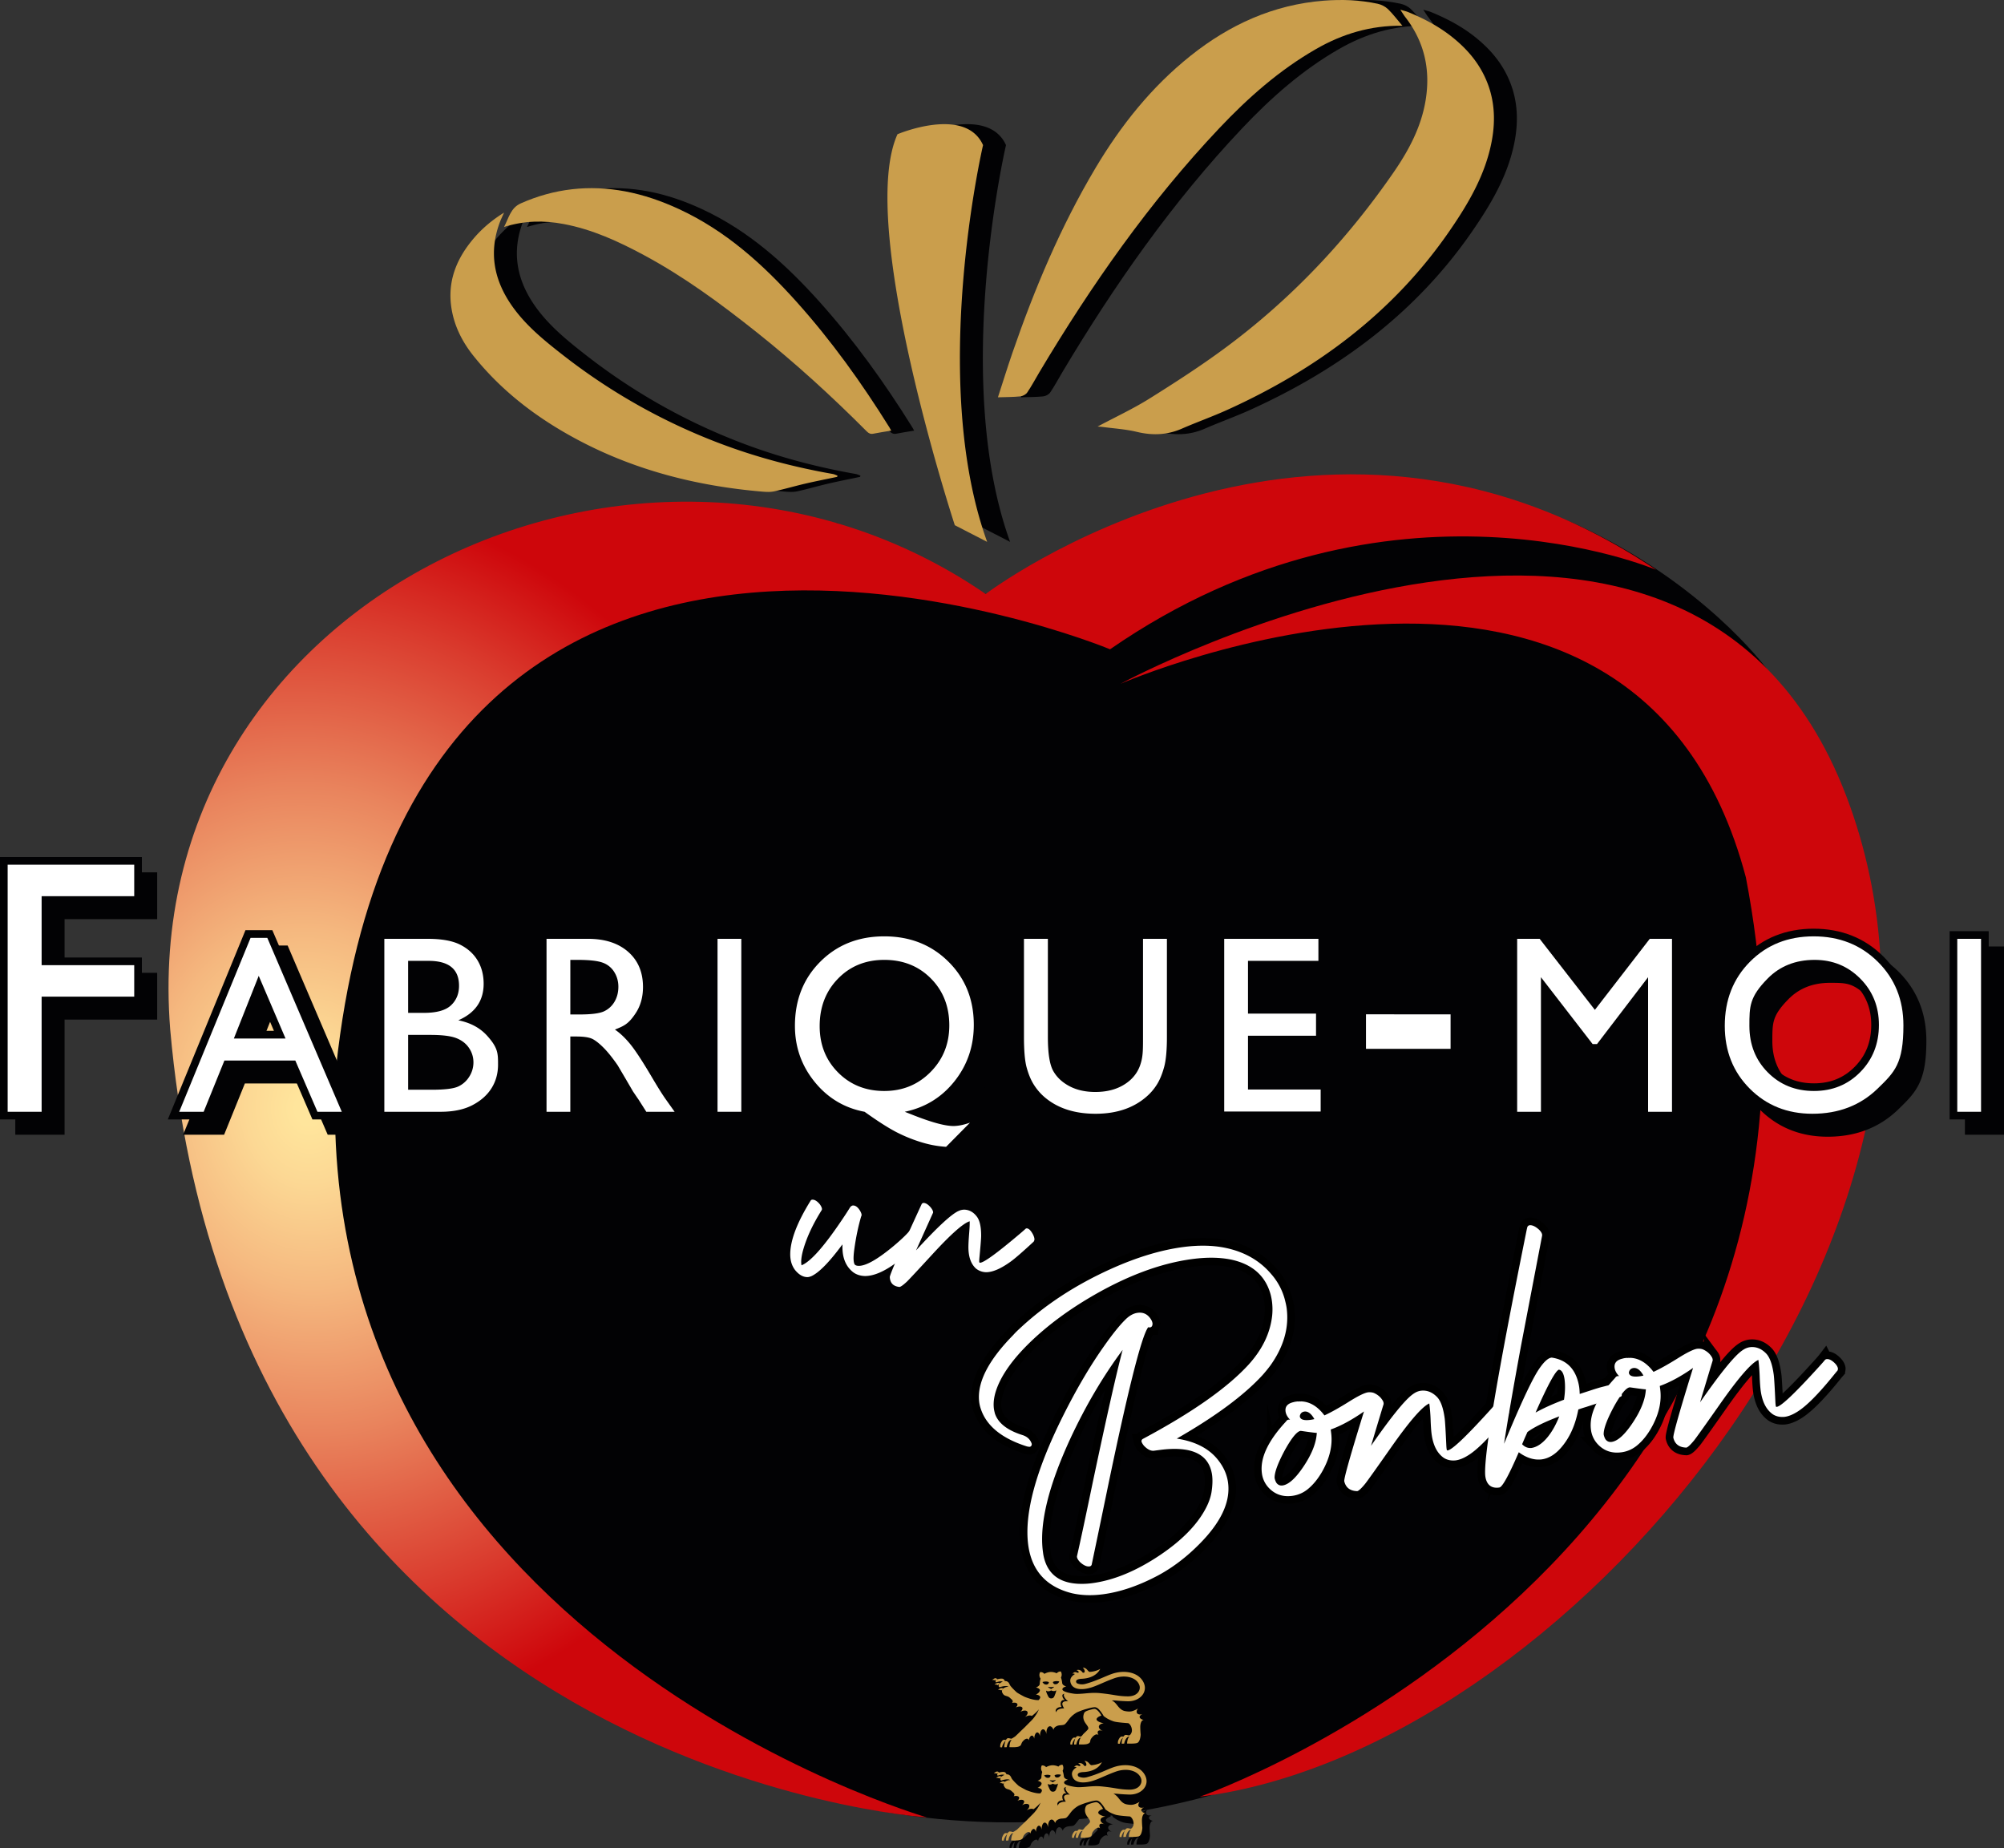 <svg data-name="Calque 2" xmlns="http://www.w3.org/2000/svg" viewBox="0 0 261.99 241.592"><rect x="0" y="0" width="261.99" height="241.592" fill="#333333" stroke="none"/><defs><radialGradient id="a" cx="40.403" cy="145.034" fx="40.403" fy="145.034" r="67.794" gradientTransform="matrix(.996 -.087 .103 1.178 -14.838 -22.35)" gradientUnits="userSpaceOnUse"><stop offset=".025" stop-color="#ffe59c"/><stop offset=".12" stop-color="#fcd894"/><stop offset=".293" stop-color="#f5b87f"/><stop offset=".525" stop-color="#e9845d"/><stop offset=".803" stop-color="#da3c2e"/><stop offset="1" stop-color="#ce060b"/></radialGradient><radialGradient id="b" cx="40.403" cy="145.034" fx="40.403" fy="145.034" r="67.794" gradientUnits="userSpaceOnUse"><stop offset="0" stop-color="#ef7a00"/><stop offset=".165" stop-color="#eb6d01"/><stop offset=".464" stop-color="#e24d04"/><stop offset=".86" stop-color="#d31909"/><stop offset="1" stop-color="#ce060b"/></radialGradient></defs><g data-name="Calque 1 - copie"><path d="m44.683 84.086-17.81 46.827 32.12 77.596s29.203 29.047 71.349 29.685c50 .757 78.44-35.191 78.44-35.191l24.166-34.785 12.689-32.07-8.474-39.792-6.352-9.139s-8.171-11.049-24.519-18.56c-13.673-6.282-34.59-5.023-34.59-5.023l-22.026 8.722-20.814 5.285-19.375-9.237-31.535 2.257z" style="fill:#020204;stroke-width:0"/><path d="M145.124 84.868c36.591-25.297 71.375-10.39 71.375-10.39-44.27-29.815-87.637 3.163-87.637 3.163-44.723-30.719-111.129.451-106.611 56.919 8.583 97.124 98.931 102.996 98.931 102.996s-81.313-23.49-77.248-98.027c9.939-92.607 101.19-54.66 101.19-54.66" style="fill:url(#a);stroke-width:0"/><path d="M241.797 105.197c-20.329-56.468-95.318-15.811-95.318-15.811s67.31-29.363 81.765 25.297c17.167 89.445-71.374 120.163-71.374 120.163 46.98-5.873 105.255-73.182 84.927-129.65" style="fill:url(#b);stroke-width:0"/><path d="M146.496 55.753c2.325-1.241 4.633-2.313 6.773-3.65 3.35-2.095 6.68-4.245 9.856-6.59 8.657-6.393 15.952-14.13 22.061-22.98 1.993-2.886 3.632-5.956 4.199-9.48.639-3.968-.168-7.594-2.655-10.803-.188-.242-.346-.509-.663-.978.486.142.752.194.998.295 2.11.864 4.098 1.908 5.894 3.362 1.685 1.364 3.063 2.918 4.026 4.849 1.389 2.787 1.6 5.714 1.023 8.731-.832 4.35-3.03 8.08-5.485 11.647-7.352 10.69-17.369 18.114-29.07 23.415-1.954.885-3.982 1.603-5.948 2.46-1.928.841-3.852.907-5.887.417-1.462-.352-2.987-.44-4.485-.643-.179-.025-.36-.03-.637-.053m-18.672 12.897s-12.87-39.237-7.491-51.105c0 0 8.849-3.754 11.185 1.422 0 0-7.15 30.613.535 51.86zm-15.376-6.32c-1.376.29-2.757.558-4.127.876-1.38.32-2.74.723-4.123 1.022-.515.111-1.074.073-1.607.028-8.296-.713-16.25-2.691-23.665-6.56-5.391-2.814-10.197-6.392-14.023-11.175-1.533-1.918-2.601-4.07-2.924-6.533-.416-3.169.623-5.909 2.564-8.358 1.186-1.496 2.593-2.748 4.355-3.837-.133.295-.21.463-.285.632-.076.17-.157.34-.224.515-1.542 4-.83 7.688 1.594 11.11 1.767 2.494 4.11 4.406 6.494 6.27a78.4 78.4 0 0 0 20.66 11.648c4.782 1.81 9.702 3.102 14.734 3.987.212.037.411.141.616.214z" style="fill:#020204;stroke-width:0"/><path d="M186.339 3.364c-4.178-.053-7.843 1.072-11.27 3.035-4.801 2.75-8.904 6.376-12.677 10.369-9.139 9.672-16.72 20.503-23.521 31.904-.523.878-1.002 1.785-1.576 2.629-.178.262-.588.478-.912.51-.93.096-1.87.086-2.92.122.651-2.002 1.242-3.918 1.895-5.813 2.894-8.39 6.323-16.542 10.876-24.183 3.314-5.561 7.302-10.568 12.39-14.628 5.117-4.083 10.853-6.706 17.448-7.22 2.36-.184 4.719-.097 7.04.403.48.103.99.361 1.34.699.654.628 1.2 1.368 1.887 2.173m-66.825 52.924c-.852.143-1.595.25-2.329.4-.373.076-.608-.035-.872-.3-4.562-4.58-9.33-8.934-14.391-12.96-4.669-3.713-9.466-7.249-14.737-10.081-3.33-1.79-6.75-3.366-10.504-4.068-2.555-.478-5.092-.464-7.785.388.644-1.232.862-2.496 2.194-3.087 4.385-1.945 8.94-2.447 13.629-1.57 2.452.459 4.8 1.277 7.079 2.334 6.084 2.822 10.929 7.187 15.343 12.11 4.559 5.083 8.52 10.61 12.127 16.398.063.103.12.21.246.436" style="fill:#020204;stroke-width:0"/><path d="M143.496 55.753c2.325-1.241 4.633-2.313 6.773-3.65 3.35-2.095 6.68-4.245 9.856-6.59 8.657-6.393 15.952-14.13 22.061-22.98 1.993-2.886 3.632-5.956 4.199-9.48.639-3.968-.168-7.594-2.655-10.803-.188-.242-.346-.509-.663-.978.486.142.752.194.998.295 2.11.864 4.098 1.908 5.894 3.362 1.685 1.364 3.063 2.918 4.026 4.849 1.389 2.787 1.6 5.714 1.023 8.731-.832 4.35-3.03 8.08-5.485 11.647-7.352 10.69-17.369 18.114-29.07 23.415-1.954.885-3.982 1.603-5.948 2.46-1.928.841-3.852.907-5.887.417-1.462-.352-2.987-.44-4.485-.643-.179-.025-.36-.03-.637-.053m-18.672 12.897s-12.87-39.237-7.491-51.105c0 0 8.849-3.754 11.185 1.422 0 0-7.15 30.613.535 51.86zm-15.376-6.32c-1.376.29-2.757.558-4.127.876-1.38.32-2.74.723-4.123 1.022-.515.111-1.074.073-1.607.028-8.296-.713-16.25-2.691-23.665-6.56-5.391-2.814-10.197-6.392-14.023-11.175-1.533-1.918-2.601-4.07-2.924-6.533-.416-3.169.623-5.909 2.564-8.358 1.186-1.496 2.593-2.748 4.355-3.837-.133.295-.21.463-.285.632-.076.17-.157.34-.224.515-1.542 4-.83 7.688 1.594 11.11 1.767 2.494 4.11 4.406 6.494 6.27a78.4 78.4 0 0 0 20.66 11.648c4.782 1.81 9.702 3.102 14.735 3.987.21.037.41.141.615.214z" style="fill:#ca9e4c;stroke-width:0"/><path d="M183.339 3.364c-4.178-.053-7.843 1.072-11.27 3.035-4.801 2.75-8.904 6.376-12.677 10.369-9.139 9.672-16.72 20.503-23.521 31.904-.523.878-1.002 1.785-1.576 2.629-.178.262-.588.478-.912.51-.93.096-1.87.086-2.92.122.651-2.002 1.242-3.918 1.895-5.813 2.894-8.39 6.323-16.542 10.876-24.183 3.314-5.561 7.302-10.568 12.39-14.628 5.117-4.083 10.853-6.706 17.448-7.22 2.36-.184 4.719-.097 7.04.403.48.103.99.361 1.34.699.654.628 1.2 1.368 1.887 2.173m-66.825 52.924c-.852.143-1.595.25-2.329.4-.373.076-.608-.035-.872-.3-4.562-4.58-9.33-8.934-14.391-12.96-4.669-3.713-9.466-7.249-14.737-10.081-3.33-1.79-6.75-3.366-10.504-4.068-2.555-.478-5.092-.464-7.785.388.644-1.232.862-2.496 2.194-3.087 4.385-1.945 8.94-2.447 13.629-1.57 2.452.459 4.8 1.277 7.079 2.334 6.084 2.822 10.929 7.187 15.343 12.11 4.559 5.083 8.52 10.61 12.127 16.398.063.103.12.21.246.436" style="fill:#ca9e4c;stroke-width:0"/><path d="M149.984 225.41c.004-.126.126-.242.315-.32l.032-.02c-.323.078-.601.02-.697-.174-.075-.151-.022-.353.121-.546l.007-.02s-.576.354-.966.377l-.124.01a3 3 0 0 1-.68-.078c-.593-.16-.855-.69-1.157-1.006s-.473-.343-.473-.343-.023-.045.333-.024.642.072 1.68.108c1.68.06 2.796-1.255 2.08-2.557-.71-1.29-2.49-1.537-3.99-1.052-.896.29-2.027.923-3.603 1.348a1.6 1.6 0 0 1-1.045-.08c-.15-.077-.387-.555.584-.597 1.89-.081 2.382-1.17 2.438-1.31-.063.072-.58.353-1.36.41a.2.2 0 0 1-.085-.021c-.264-.158-.296-.49-.838-.544.301.311.297.602.164.657-.07.03-.158.035-.227-.057-.305-.459-.761-.265-.761-.265s.352.117.28.305c-.015.028-.057.034-.097.039-.03 0-.067.003-.102-.012-.368-.216-.604.14-.604.14s.248-.064.302.055c-.375.224-.656.56-.578.99.161.88 1.058 1.067 2.01.92 1.13-.175 2.081-.774 3.678-1.356 1.598-.582 3.09-.06 3.362.982.14.542-.261 1.384-1.577 1.364-1.352-.021-1.644-.223-3.6-.42-.945-.095-1.75.033-2.326.07-.576.036-.768.048-1.155-.006-.386-.054-1.418-.24-1.435-.553-.014-.268.508-.396.508-.396s-.495-.096-.534-.43a3 3 0 0 0-.163-.732l.034-.065c.154-.351-.018-.695-.059-.717-.036-.02-.345.002-.528.237a1.76 1.76 0 0 0-.782-.176h-.018c-.138.008-.49.05-.807.25-.193-.242-.518-.244-.554-.222-.04.025-.194.38-.022.719q.039.075.073.122a2.6 2.6 0 0 0-.11.7c-.015.3-.497.453-.497.453s.553.125.517.39c-.045.336-.526.543-.526.543s.5.033.565.314c.028.124-.067.236-.186.4-.696.072-1.875-.432-1.875-.432s-.87-.452-1.014-.582c-.227-.207-.719-.67-.887-.954a1.3 1.3 0 0 0-.17-.31.54.54 0 0 0-.473-.198 5 5 0 0 0-.135-.205c-.136-.191-.563-.116-.872-.03a.6.6 0 0 0-.096-.098c-.21-.165-.573.2-.573.2s.276-.052.336.04l.238-.107s-.15.11-.126.283l.056.087c.103-.034.557-.21.895-.104a2 2 0 0 0-.42.24q-.014-.015-.033-.027c-.249-.17-.643.176-.643.176s.297-.018.396.063l.033.03.186-.184s-.085.155-.059.33l.03.042.067.076s.92-.337 1.18-.05c-.251-.052-.525.091-.708.218l-.02-.016c-.25-.17-.644.176-.644.176s.297-.018.396.063q.019.017.036.035l.149-.16s-.086.168-.052.35c.046.116.11.238.199.332.222.232.53.145.827.424.03.029.11.1.21.19.095.08.156.17.164.253.008.081-.03.161-.103.233.347-.089.65-.032.71.15.046.132-.045.3-.221.444.396-.185.783-.174.871.028.067.154-.056.375-.29.56l.016-.01c.403-.233.824-.24.938-.019.097.19-.058.483-.355.71l.024-.015c.343-.216.702-.265.912-.152.385-.299.734-.62.9-.864-.086.303-.37.79-.797 1.292-.112.131-.856.862-.985 1.004-.63.593-1.285 1.247-1.336 1.274-.156.082-.36.266-.507.269-.126-.03-.2-.062-.358-.07-.124-.007-.224.09-.302.234a3 3 0 0 0-.252-.022c-.185-.01-.346.24-.454.526-.066.177-.048.441-.048.441s.055.027.243.017c.009-.171.178-.595.468-.875-.136.307-.19.742-.169.867a2 2 0 0 0 .317-.017c-.005-.253.265-.953.58-.936l.07.009c-.269.115-.304.927-.304.927s.854.055 1.19-.069c.336-.123.306-.22.405-.44a.9.9 0 0 1 .223-.323c.183-.205.415-.307.55-.257.073.026.124.098.154.199.074-.37.254-.633.437-.615.133.014.236.171.284.4.013-.456.19-.819.402-.817.16.001.297.213.354.514l-.002-.019c-.024-.483.15-.887.39-.9.206-.014.392.263.457.646l-.004-.037c-.046-.527.145-.978.427-1.007.198-.02.388.174.5.474 0-.27.32-.53.735-.593q.078-.012.153-.014c.246-.019.47-.042.561-.113.455-.357.551-.922 1.527-1.525.175-.109.946-.403 1.285-.482.693-.207 1.083-.266 1.241-.227l.03.01a.9.9 0 0 1 .302.17c.316.282.625.787.66.853.093.173.03.087.347.32.276.183.613.352 1.026.488.44.143 1.792.22 1.897.234l.035.013c.367.221.543.857.396 1.21-.071.17-.185.376-.36.378-.133-.028-.21-.059-.376-.067-.13-.006-.235.087-.318.223a2 2 0 0 0-.198-.02c-.194-.009-.365.232-.479.507-.07.17-.053.424-.053.424s.058.026.256.016c.01-.16.136-.548.416-.817-.136.294-.191.694-.17.812.111.004.276-.008.333-.018-.002-.212.283-.916.615-.9l.074.008c-.284.111-.325.892-.325.892s.976.047 1.307-.068c.331-.114.426-.7.455-.898q.017-.12.017-.229a12 12 0 0 1-.052-.9c-.014-.532.161-.962.423-.984l.035-.003c-.325-.073-.551-.232-.545-.409m-11.016-4.657c.226-.032.512.027.51.038a.43.43 0 0 1-.116.182c-.121.136-.19.154-.337.174a.316.316 0 0 1-.374-.279c-.002-.017.09-.083.317-.115m-.56.776c.098-.003.344-.049.344-.049q.022.002.03.024a.034.034 0 0 1-.013.037l-.336.225a.03.03 0 0 1-.015.005q-.007 0-.013-.003l-.362-.202a.034.034 0 0 1-.016-.036q.006-.024.028-.026s.255.028.353.025m-.99-.492c-.087-.086-.106-.122-.124-.174-.004-.01.279-.089.506-.071.228.017.323.076.323.094a.32.32 0 0 1-.36.303c-.147-.012-.217-.025-.345-.152M138.45 223h-.017c-.352.005-.42-.335-.542-.573-.089-.17-.165-.477-.116-.44.272.206.643-.033.643-.033s.374.214.644-.009c.048-.04-.013.27-.093.447-.112.249-.152.6-.52.608Zm1.47.564c-.11.15.037.485.2.749-.477-.035-.985.155-1.017.468q-.002.024-.001.048c-.042-.076-.095-.163-.09-.233.018-.276.359-.495.778-.464-.137-.164-.16-.52-.086-.674.065-.133.19-.306.528-.24-.277-.181-.366-.457-.34-.648.019-.135.249-.175.271-.182a.25.25 0 0 0-.081.143c-.036.215.212.583.557.853-.379-.04-.604.023-.719.18" style="fill:#020204;stroke-width:0"/><path d="m145.288 226.258-.141-.04c-.417-.084-.784-.29-.79-.48-.004-.18.276-.382.635-.493-.045-.08-.042-.08-.096-.165-.289-.458-.575-.664-.732-.702-.047-.012-.15-.008-.361.036-.457.128-.948.245-1.054.481-.224.496-.131.941.19 1.387.3.416.436.575.275.792-.213.242-.487.476-.572.571-.152.17-.24.343-.395.344-.119-.026-.188-.057-.336-.065-.114-.007-.208.082-.281.212a2 2 0 0 0-.185-.017c-.188-.009-.354.223-.464.49-.068.164-.051.41-.051.41s.056.024.247.015c.01-.155.131-.527.4-.787-.12.283-.168.667-.15.78.1.005.247-.006.297-.015-.005-.19.25-.885.546-.868l.066.008c-.253.106-.287.86-.287.86s.8.052 1.115-.062c.293-.107.326-.187.37-.367a.63.63 0 0 1 .113-.32c.294-.434.68-.666.9-.517l.06.04c-.112-.207-.14-.394-.055-.504.1-.131.338-.13.61-.016l.007-.004c-.332-.142-.544-.38-.507-.608.036-.219.29-.367.626-.396m4.915 11.347c.004-.127.126-.243.316-.32l.031-.02c-.323.077-.601.019-.697-.175-.075-.152-.022-.353.121-.546l.008-.02s-.577.354-.967.377l-.124.01a3 3 0 0 1-.68-.079c-.593-.16-.854-.689-1.157-1.005-.302-.316-.473-.344-.473-.344s-.023-.044.333-.023.642.071 1.681.108c1.68.059 2.795-1.255 2.079-2.557-.71-1.29-2.49-1.537-3.99-1.052-.896.29-2.027.923-3.603 1.348a1.6 1.6 0 0 1-1.045-.08c-.15-.077-.387-.555.584-.597 1.89-.081 2.382-1.17 2.438-1.31-.063.072-.58.353-1.36.41a.2.2 0 0 1-.085-.022c-.264-.158-.296-.49-.838-.543.302.31.297.602.165.657-.071.03-.159.035-.227-.057-.306-.46-.762-.265-.762-.265s.352.117.28.305c-.015.028-.057.034-.097.038-.03.001-.067.004-.102-.01-.368-.217-.604.14-.604.14s.248-.065.302.054c-.375.224-.656.56-.578.99.161.881 1.059 1.067 2.01.92 1.13-.175 2.082-.774 3.678-1.356 1.598-.582 3.091-.06 3.362.982.14.542-.261 1.384-1.577 1.364-1.352-.02-1.644-.224-3.6-.42-.945-.095-1.75.033-2.326.07-.576.036-.768.048-1.154-.007-.386-.054-1.419-.24-1.435-.552-.015-.268.507-.397.507-.397s-.495-.095-.533-.43a3 3 0 0 0-.164-.73c.011-.022.022-.04.034-.067.154-.35-.017-.694-.059-.716-.035-.019-.345.002-.528.237a1.76 1.76 0 0 0-.781-.176h-.018a1.8 1.8 0 0 0-.807.25c-.193-.242-.519-.244-.555-.222-.04.025-.194.38-.021.72q.038.074.072.121a2.5 2.5 0 0 0-.11.7c-.015.3-.497.453-.497.453s.553.125.517.39c-.045.336-.525.543-.525.543s.498.033.564.314c.029.124-.066.236-.186.4-.696.072-1.875-.432-1.875-.432s-.87-.451-1.014-.582c-.227-.206-.718-.67-.887-.954a1.3 1.3 0 0 0-.17-.31.54.54 0 0 0-.473-.198 5 5 0 0 0-.135-.205c-.135-.191-.563-.116-.871-.03a.6.6 0 0 0-.097-.098c-.21-.165-.573.2-.573.2s.276-.052.337.04l.238-.107s-.15.11-.127.283l.056.087c.104-.034.558-.21.895-.104a2 2 0 0 0-.42.24q-.014-.014-.033-.027c-.249-.17-.643.176-.643.176s.297-.017.396.064l.033.03.186-.185s-.085.155-.059.33l.03.042.068.076s.919-.337 1.18-.05c-.252-.052-.526.092-.708.218l-.02-.016c-.25-.17-.644.176-.644.176s.297-.017.396.064q.018.016.036.035l.148-.162s-.086.17-.05.352c.045.115.109.238.198.33.222.233.53.146.826.425.03.029.111.1.21.19.096.08.157.17.165.254.008.08-.03.16-.103.232.347-.089.649-.032.71.15.046.132-.046.299-.221.444.396-.185.782-.174.87.028.068.154-.056.375-.29.56l.016-.01c.404-.232.824-.24.939-.019.097.19-.058.484-.355.71l.024-.015c.342-.216.701-.265.912-.152.384-.3.734-.62.899-.864-.086.304-.369.79-.797 1.293-.111.13-.855.86-.984 1.004-.63.593-1.286 1.246-1.336 1.273-.156.082-.361.267-.507.269-.127-.03-.2-.062-.358-.07-.124-.007-.225.09-.303.234a3 3 0 0 0-.252-.021c-.184-.01-.346.24-.453.525-.066.177-.048.442-.048.442s.055.027.243.017c.008-.172.178-.596.467-.876-.135.307-.189.742-.168.868a2 2 0 0 0 .317-.018c-.006-.252.264-.952.58-.935l.07.008c-.27.115-.304.927-.304.927s.854.055 1.19-.069c.335-.123.305-.22.405-.439a.9.9 0 0 1 .223-.324c.182-.204.415-.306.55-.257.072.027.124.098.154.199.074-.37.253-.633.437-.614.133.013.236.17.284.4.013-.456.19-.82.401-.818.161.002.297.213.354.514l-.001-.018c-.025-.484.15-.887.39-.902.206-.012.392.264.457.647l-.005-.036c-.046-.528.145-.978.427-1.007.198-.02.388.174.5.473 0-.27.32-.53.735-.593q.078-.012.154-.014c.245-.019.47-.04.56-.112.456-.358.551-.923 1.527-1.526.175-.109.946-.402 1.285-.481.694-.208 1.083-.267 1.242-.228q.015.004.029.01a.9.9 0 0 1 .301.17l.003.001c.314.281.623.786.659.852.093.173.03.087.346.32a4.2 4.2 0 0 0 1.027.488c.439.144 1.791.221 1.897.234l.034.013c.367.221.544.857.396 1.21-.07.17-.185.376-.359.379-.133-.028-.21-.06-.377-.067-.13-.007-.235.086-.318.222a2 2 0 0 0-.197-.02c-.195-.008-.366.232-.48.507-.07.17-.053.425-.053.425s.058.026.256.016c.01-.16.136-.548.416-.818-.136.294-.19.694-.17.812.111.004.277-.008.333-.018-.001-.212.283-.916.615-.9l.074.008c-.284.111-.324.892-.324.892s.976.047 1.307-.068.426-.7.454-.898q.017-.12.018-.229a11 11 0 0 1-.052-.9c-.014-.531.16-.961.422-.984l.035-.003c-.325-.073-.55-.232-.545-.409Zm-11.016-4.658c.226-.032.513.027.51.038a.44.44 0 0 1-.115.182c-.122.136-.191.153-.338.174a.316.316 0 0 1-.374-.279c-.002-.017.09-.083.317-.115m-.56.776c.098-.003.344-.049.344-.049q.023.002.03.023a.034.034 0 0 1-.013.038l-.336.225a.03.03 0 0 1-.015.005q-.007 0-.014-.003l-.361-.202a.034.034 0 0 1-.016-.037q.005-.024.028-.026s.255.03.353.026m-.99-.492c-.087-.086-.105-.122-.124-.174-.004-.01.279-.089.507-.071.227.017.322.076.322.094a.32.32 0 0 1-.36.303c-.147-.011-.217-.024-.345-.152m1.032 1.962h-.017c-.352.005-.42-.334-.542-.572-.088-.17-.165-.477-.115-.44.272.206.642-.033.642-.033s.374.214.644-.009c.048-.04-.013.27-.093.446-.112.25-.152.6-.519.608m1.47.565c-.11.15.037.484.2.749-.477-.035-.985.154-1.017.468l-.001.048c-.042-.077-.095-.163-.09-.233.018-.276.359-.495.778-.464-.137-.164-.16-.52-.085-.674.065-.133.19-.307.528-.24-.277-.182-.367-.457-.34-.648.018-.135.248-.176.27-.183a.25.25 0 0 0-.08.144c-.036.215.211.583.556.853-.379-.04-.604.022-.719.18" style="fill:#020204;stroke-width:0"/><path d="m145.507 238.452-.14-.04c-.417-.084-.785-.29-.79-.48-.004-.18.276-.382.634-.493-.045-.08-.042-.08-.095-.165-.29-.458-.576-.664-.733-.702-.047-.012-.15-.008-.361.036-.457.128-.947.245-1.054.48-.224.497-.13.942.19 1.388.3.416.436.575.275.792-.212.242-.487.476-.572.57-.151.17-.24.343-.394.346-.12-.028-.188-.058-.336-.066-.115-.006-.208.082-.282.213a2 2 0 0 0-.185-.018c-.188-.009-.353.223-.464.49-.068.163-.05.409-.05.409s.055.025.247.015c.009-.154.13-.526.399-.786-.12.283-.168.667-.15.78.1.005.247-.007.298-.016-.005-.188.25-.884.545-.868l.066.008c-.252.107-.287.86-.287.86s.8.053 1.115-.061c.294-.107.326-.188.371-.367a.64.64 0 0 1 .112-.32c.294-.434.68-.666.9-.517l.06.04c-.112-.207-.14-.394-.055-.505.1-.13.339-.13.61-.015l.007-.004c-.332-.142-.544-.38-.507-.608.036-.218.29-.367.626-.396" style="fill:#020204;stroke-width:0"/><path d="M148.984 224.41c.004-.126.126-.242.315-.32l.032-.02c-.323.078-.601.02-.697-.174-.075-.151-.022-.353.121-.546l.007-.02s-.576.354-.966.377l-.124.01a3 3 0 0 1-.68-.078c-.593-.16-.855-.69-1.157-1.006s-.473-.343-.473-.343-.023-.045.333-.024.642.072 1.68.108c1.68.06 2.796-1.255 2.08-2.557-.71-1.29-2.49-1.537-3.99-1.052-.896.29-2.027.923-3.603 1.348a1.6 1.6 0 0 1-1.045-.08c-.15-.077-.387-.555.584-.597 1.89-.081 2.382-1.17 2.438-1.31-.063.072-.58.353-1.36.41a.2.2 0 0 1-.085-.021c-.264-.158-.296-.49-.838-.544.301.311.297.602.164.657-.07.03-.158.035-.227-.057-.305-.459-.761-.265-.761-.265s.352.117.28.305c-.015.028-.057.034-.097.039-.03 0-.067.003-.102-.012-.368-.216-.604.14-.604.14s.248-.064.302.055c-.375.224-.656.56-.578.99.161.88 1.058 1.067 2.01.92 1.13-.175 2.081-.774 3.678-1.356 1.598-.582 3.09-.06 3.362.982.14.542-.261 1.384-1.577 1.364-1.352-.021-1.644-.223-3.6-.42-.945-.095-1.75.033-2.326.07-.576.036-.768.048-1.155-.006-.386-.054-1.418-.24-1.435-.553-.014-.268.508-.396.508-.396s-.495-.096-.534-.43a3 3 0 0 0-.163-.732l.034-.065c.154-.351-.018-.695-.059-.717-.036-.02-.345.002-.528.237a1.76 1.76 0 0 0-.782-.176h-.018c-.138.008-.49.05-.807.25-.193-.242-.518-.244-.554-.222-.04.025-.194.38-.022.719q.039.075.073.122a2.6 2.6 0 0 0-.11.7c-.015.3-.497.453-.497.453s.553.125.517.39c-.045.336-.526.543-.526.543s.5.033.565.314c.028.124-.067.236-.186.4-.696.072-1.875-.432-1.875-.432s-.87-.452-1.014-.582c-.227-.207-.719-.67-.887-.954a1.3 1.3 0 0 0-.17-.31.54.54 0 0 0-.473-.198 5 5 0 0 0-.135-.205c-.136-.191-.563-.116-.872-.03a.6.6 0 0 0-.096-.098c-.21-.165-.573.2-.573.2s.276-.052.336.04l.238-.107s-.15.11-.126.283l.056.087c.103-.034.557-.21.895-.104a2 2 0 0 0-.42.24q-.014-.015-.033-.027c-.249-.17-.643.176-.643.176s.297-.018.396.063l.033.03.186-.184s-.085.155-.059.33l.03.042.067.076s.92-.337 1.18-.05c-.251-.052-.525.091-.708.218l-.02-.016c-.25-.17-.644.176-.644.176s.297-.018.396.063q.019.017.036.035l.149-.16s-.086.168-.052.35c.046.116.11.238.199.332.222.232.53.145.827.424.03.029.11.1.21.19.095.08.156.17.164.253.008.081-.03.161-.103.233.347-.089.65-.032.71.15.046.132-.045.3-.221.444.396-.185.783-.174.871.028.067.154-.056.375-.29.56l.016-.01c.403-.233.824-.24.938-.019.097.19-.058.483-.355.71l.024-.015c.343-.216.702-.265.912-.152.385-.299.734-.62.9-.864-.086.303-.37.79-.797 1.292-.112.131-.856.862-.985 1.004-.63.593-1.285 1.247-1.336 1.274-.156.082-.36.266-.507.269-.126-.03-.2-.062-.358-.07-.124-.007-.224.09-.302.234a3 3 0 0 0-.252-.022c-.185-.01-.346.24-.454.526-.066.177-.048.441-.048.441s.055.027.243.017c.009-.171.178-.595.468-.875-.136.307-.19.742-.169.867a2 2 0 0 0 .317-.017c-.005-.253.265-.953.58-.936l.07.009c-.269.115-.304.927-.304.927s.854.055 1.19-.069c.336-.123.306-.22.405-.44a.9.9 0 0 1 .223-.323c.183-.205.415-.307.55-.257.073.026.124.098.154.199.074-.37.254-.633.437-.615.133.014.236.171.284.4.013-.456.19-.819.402-.817.16.001.297.213.354.514l-.002-.019c-.024-.483.15-.887.39-.9.206-.014.392.263.457.646l-.004-.037c-.046-.527.145-.978.427-1.007.198-.02.388.174.5.474 0-.27.32-.53.735-.593q.078-.012.153-.014c.246-.019.47-.042.561-.113.455-.357.551-.922 1.527-1.525.175-.109.946-.403 1.285-.482.693-.207 1.083-.266 1.241-.227l.03.01a.9.9 0 0 1 .302.17c.316.282.625.787.66.853.093.173.03.087.347.32.276.183.613.352 1.026.488.44.143 1.792.22 1.897.234l.035.013c.367.221.543.857.396 1.21-.071.17-.185.376-.36.378-.133-.028-.21-.059-.376-.067-.13-.006-.235.087-.318.223a2 2 0 0 0-.198-.02c-.194-.009-.365.232-.479.507-.07.17-.053.424-.053.424s.058.026.256.016c.01-.16.136-.548.416-.817-.136.294-.191.694-.17.812.111.004.276-.008.333-.018-.002-.212.283-.916.615-.9l.074.008c-.284.111-.325.892-.325.892s.976.047 1.307-.068c.331-.114.426-.7.455-.898q.017-.12.017-.229a12 12 0 0 1-.052-.9c-.014-.532.161-.962.423-.984l.035-.003c-.325-.073-.551-.232-.545-.409m-11.016-4.657c.226-.032.512.027.51.038a.43.43 0 0 1-.116.182c-.121.136-.19.154-.337.174a.316.316 0 0 1-.374-.279c-.002-.017.09-.083.317-.115m-.56.776c.098-.003.344-.049.344-.049q.022.002.03.024a.034.034 0 0 1-.013.037l-.336.225a.03.03 0 0 1-.015.005q-.007 0-.013-.003l-.362-.202a.034.034 0 0 1-.016-.036q.006-.024.028-.026s.255.028.353.025m-.99-.492c-.087-.086-.106-.122-.124-.174-.004-.01.279-.089.506-.071.228.017.323.076.323.094a.32.32 0 0 1-.36.303c-.147-.012-.217-.025-.345-.152M137.45 222h-.017c-.352.005-.42-.335-.542-.573-.089-.17-.165-.477-.116-.44.272.206.643-.033.643-.033s.374.214.644-.009c.048-.04-.013.27-.093.447-.112.249-.152.6-.52.608Zm1.47.564c-.11.15.037.485.2.749-.477-.035-.985.155-1.017.468q-.002.024-.001.048c-.042-.076-.095-.163-.09-.233.018-.276.359-.495.778-.464-.137-.164-.16-.52-.086-.674.065-.133.19-.306.528-.24-.277-.181-.366-.457-.34-.648.019-.135.249-.175.271-.182a.25.25 0 0 0-.081.143c-.036.215.212.583.557.853-.379-.04-.604.023-.719.18" style="fill:#ca9e4c;stroke-width:0"/><path d="m144.288 225.258-.141-.04c-.417-.084-.784-.29-.79-.48-.004-.18.276-.382.635-.493-.045-.08-.042-.08-.096-.165-.289-.458-.575-.664-.732-.702-.047-.012-.15-.008-.361.036-.457.128-.948.245-1.054.481-.224.496-.131.941.19 1.387.3.416.436.575.275.792-.213.242-.487.476-.572.571-.152.17-.24.343-.395.344-.119-.026-.188-.057-.336-.065-.114-.007-.208.082-.281.212a2 2 0 0 0-.185-.017c-.188-.009-.354.223-.464.49-.068.164-.051.41-.051.41s.056.024.247.015c.01-.155.131-.527.4-.787-.12.283-.168.667-.15.78.1.005.247-.006.297-.015-.005-.19.25-.885.546-.868l.066.008c-.253.106-.287.86-.287.86s.8.052 1.115-.062c.293-.107.326-.187.37-.367a.63.63 0 0 1 .113-.32c.294-.434.68-.666.9-.517l.06.04c-.112-.207-.14-.394-.055-.504.1-.131.338-.13.61-.016l.007-.004c-.332-.142-.544-.38-.507-.608.036-.219.29-.367.626-.396m4.915 11.347c.004-.127.126-.243.316-.32l.031-.02c-.323.077-.601.019-.697-.175-.075-.152-.022-.353.121-.546l.008-.02s-.577.354-.967.377l-.124.01a3 3 0 0 1-.68-.079c-.593-.16-.854-.689-1.157-1.005-.302-.316-.473-.344-.473-.344s-.023-.044.333-.023.642.071 1.681.108c1.68.059 2.795-1.255 2.079-2.557-.71-1.29-2.49-1.537-3.99-1.052-.896.29-2.027.923-3.603 1.348a1.6 1.6 0 0 1-1.045-.08c-.15-.077-.387-.555.584-.597 1.89-.081 2.382-1.17 2.438-1.31-.063.072-.58.353-1.36.41a.2.2 0 0 1-.085-.022c-.264-.158-.296-.49-.838-.543.302.31.297.602.165.657-.071.03-.159.035-.227-.057-.306-.46-.762-.265-.762-.265s.352.117.28.305c-.015.028-.057.034-.097.038-.03.001-.067.004-.102-.01-.368-.217-.604.14-.604.14s.248-.065.302.054c-.375.224-.656.56-.578.99.161.881 1.059 1.067 2.01.92 1.13-.175 2.082-.774 3.678-1.356 1.598-.582 3.091-.06 3.362.982.14.542-.261 1.384-1.577 1.364-1.352-.02-1.644-.224-3.6-.42-.945-.095-1.75.033-2.326.07-.576.036-.768.048-1.154-.007-.386-.054-1.419-.24-1.435-.552-.015-.268.507-.397.507-.397s-.495-.095-.533-.43a3 3 0 0 0-.164-.73c.011-.022.022-.04.034-.067.154-.35-.017-.694-.059-.716-.035-.019-.345.002-.528.237a1.76 1.76 0 0 0-.781-.176h-.018a1.8 1.8 0 0 0-.807.25c-.193-.242-.519-.244-.555-.222-.04.025-.194.38-.021.72q.038.074.072.121a2.5 2.5 0 0 0-.11.7c-.015.3-.497.453-.497.453s.553.125.517.39c-.045.336-.525.543-.525.543s.498.033.564.314c.029.124-.066.236-.186.4-.696.072-1.875-.432-1.875-.432s-.87-.451-1.014-.582c-.227-.206-.718-.67-.887-.954a1.3 1.3 0 0 0-.17-.31.54.54 0 0 0-.473-.198 5 5 0 0 0-.135-.205c-.135-.191-.563-.116-.871-.03a.6.6 0 0 0-.097-.098c-.21-.165-.573.2-.573.2s.276-.052.337.04l.238-.107s-.15.11-.127.283l.056.087c.104-.034.558-.21.895-.104a2 2 0 0 0-.42.24q-.014-.014-.033-.027c-.249-.17-.643.176-.643.176s.297-.017.396.064l.033.03.186-.185s-.085.155-.059.33l.03.042.068.076s.919-.337 1.18-.05c-.252-.052-.526.092-.708.218l-.02-.016c-.25-.17-.644.176-.644.176s.297-.017.396.064q.018.016.036.035l.148-.162s-.086.17-.05.352c.045.115.109.238.198.33.222.233.53.146.826.425.03.029.111.1.21.19.096.08.157.17.165.254.008.08-.03.16-.103.232.347-.089.649-.032.71.15.046.132-.046.299-.221.444.396-.185.782-.174.87.028.068.154-.056.375-.29.56l.016-.01c.404-.232.824-.24.939-.019.097.19-.058.484-.355.71l.024-.015c.342-.216.701-.265.912-.152.384-.3.734-.62.899-.864-.086.304-.369.79-.797 1.293-.111.13-.855.86-.984 1.004-.63.593-1.286 1.246-1.336 1.273-.156.082-.361.267-.507.269-.127-.03-.2-.062-.358-.07-.124-.007-.225.09-.303.234a3 3 0 0 0-.252-.021c-.184-.01-.346.24-.453.525-.066.177-.048.442-.048.442s.055.027.243.017c.008-.172.178-.596.467-.876-.135.307-.189.742-.168.868a2 2 0 0 0 .317-.018c-.006-.252.264-.952.58-.935l.07.008c-.27.115-.304.927-.304.927s.854.055 1.19-.069c.335-.123.305-.22.405-.439a.9.9 0 0 1 .223-.324c.182-.204.415-.306.55-.257.072.027.124.098.154.199.074-.37.253-.633.437-.614.133.013.236.17.284.4.013-.456.19-.82.401-.818.161.002.297.213.354.514l-.001-.018c-.025-.484.15-.887.39-.902.206-.012.392.264.457.647l-.005-.036c-.046-.528.145-.978.427-1.007.198-.02.388.174.5.473 0-.27.32-.53.735-.593q.078-.012.154-.014c.245-.019.47-.04.56-.112.456-.358.551-.923 1.527-1.526.175-.109.946-.402 1.285-.481.694-.208 1.083-.267 1.242-.228q.015.004.029.01a.9.9 0 0 1 .301.17l.003.001c.314.281.623.786.659.852.093.173.03.087.346.32a4.2 4.2 0 0 0 1.027.488c.439.144 1.791.221 1.897.234l.034.013c.367.221.544.857.396 1.21-.07.17-.185.376-.359.379-.133-.028-.21-.06-.377-.067-.13-.007-.235.086-.318.222a2 2 0 0 0-.197-.02c-.195-.008-.366.232-.48.507-.07.17-.053.425-.053.425s.058.026.256.016c.01-.16.136-.548.416-.818-.136.294-.19.694-.17.812.111.004.277-.008.333-.018-.001-.212.283-.916.615-.9l.074.008c-.284.111-.324.892-.324.892s.976.047 1.307-.068.426-.7.454-.898q.017-.12.018-.229a11 11 0 0 1-.052-.9c-.014-.531.16-.961.422-.984l.035-.003c-.325-.073-.55-.232-.545-.409Zm-11.016-4.658c.226-.032.513.027.51.038a.44.44 0 0 1-.115.182c-.122.136-.191.153-.338.174a.316.316 0 0 1-.374-.279c-.002-.017.09-.083.317-.115m-.56.776c.098-.003.344-.049.344-.049q.023.002.03.023a.034.034 0 0 1-.013.038l-.336.225a.03.03 0 0 1-.015.005q-.007 0-.014-.003l-.361-.202a.034.034 0 0 1-.016-.037q.005-.024.028-.026s.255.03.353.026m-.99-.492c-.087-.086-.105-.122-.124-.174-.004-.01.279-.089.507-.071.227.017.322.076.322.094a.32.32 0 0 1-.36.303c-.147-.011-.217-.024-.345-.152m1.032 1.962h-.017c-.352.005-.42-.334-.542-.572-.088-.17-.165-.477-.115-.44.272.206.642-.033.642-.033s.374.214.644-.009c.048-.04-.013.27-.093.446-.112.25-.152.6-.519.608m1.47.565c-.11.15.037.484.2.749-.477-.035-.985.154-1.017.468l-.001.048c-.042-.077-.095-.163-.09-.233.018-.276.359-.495.778-.464-.137-.164-.16-.52-.085-.674.065-.133.19-.307.528-.24-.277-.182-.367-.457-.34-.648.018-.135.248-.176.27-.183a.25.25 0 0 0-.08.144c-.036.215.211.583.556.853-.379-.04-.604.022-.719.18" style="fill:#ca9e4c;stroke-width:0"/><path d="m144.507 237.452-.14-.04c-.417-.084-.785-.29-.79-.48-.004-.18.276-.382.634-.493-.045-.08-.042-.08-.095-.165-.29-.458-.576-.664-.733-.702-.047-.012-.15-.008-.361.036-.457.128-.947.245-1.054.48-.224.497-.13.942.19 1.388.3.416.436.575.275.792-.212.242-.487.476-.572.57-.151.17-.24.343-.394.346-.12-.028-.188-.058-.336-.066-.115-.006-.208.082-.282.213a2 2 0 0 0-.185-.018c-.188-.009-.353.223-.464.49-.068.163-.05.409-.05.409s.055.025.247.015c.009-.154.13-.526.399-.786-.12.283-.168.667-.15.78.1.005.247-.007.298-.016-.005-.188.25-.884.545-.868l.066.008c-.252.107-.287.86-.287.86s.8.053 1.115-.061c.294-.107.326-.188.371-.367a.64.64 0 0 1 .112-.32c.294-.434.68-.666.9-.517l.06.04c-.112-.207-.14-.394-.055-.505.1-.13.339-.13.61-.015l.007-.004c-.332-.142-.544-.38-.507-.608.036-.218.29-.367.626-.396" style="fill:#ca9e4c;stroke-width:0"/><path d="M3 115.027h16.548v4.116H7.442v9.015h12.106v4.115H7.442v15.05H3zm31.759 9.56h2.185l9.74 22.735H43.5l-2.894-6.699h-9.267l-2.714 6.7h-3.196zm4.568 13.156-3.504-8.189-3.25 8.189zm20.273 9.579h-7.354v-22.606h5.69q2.69 0 4.198.752 1.509.753 2.302 2.072t.793 3.05q0 3.334-3.312 4.774 2.378.469 3.786 2.039c1.408 1.57 1.407 2.298 1.407 3.754q0 1.732-.855 3.09-.855 1.36-2.511 2.218c-1.656.858-2.486.857-4.144.857Zm-1.57-19.726h-2.674v6.797h2.067q2.489 0 3.537-.987c1.049-.987 1.05-1.51 1.05-2.557q0-3.252-3.98-3.253Zm.233 9.678h-2.908v7.168h3.064q2.55 0 3.459-.413a3.33 3.33 0 0 0 1.461-1.286 3.45 3.45 0 0 0 .553-1.877q0-1.036-.584-1.894-.583-.857-1.656-1.278-1.073-.42-3.389-.42Zm15.187 10.048v-22.606h5.443q3.296 0 5.231 1.7 1.936 1.698 1.936 4.595 0 1.974-.949 3.414c-.949 1.44-1.539 1.678-2.72 2.152q1.041.713 2.036 1.942t2.799 4.289q1.134 1.926 1.82 2.896l1.15 1.619h-3.701l-.947-1.49a4 4 0 0 0-.186-.275l-.606-.89-.963-1.652-1.04-1.765q-.963-1.392-1.764-2.216-.802-.825-1.448-1.187c-.646-.362-1.154-.364-2.172-.364h-.81v9.839zm4.043-19.855h-.933v7.136h1.182q2.363 0 3.241-.42a3.1 3.1 0 0 0 1.369-1.27q.49-.85.49-1.934 0-1.068-.545-1.935a2.93 2.93 0 0 0-1.53-1.221q-.989-.356-3.274-.356Zm18.312-2.751h3.11v22.606h-3.11zm33.005 24.03-3.123 3.156a13.8 13.8 0 0 1-3.052-.542 19.7 19.7 0 0 1-3.232-1.27q-1.638-.81-4.374-2.768-3.962-.744-6.533-3.916t-2.572-7.314q0-5.065 3.31-8.382 3.31-3.318 8.374-3.318 5.034 0 8.367 3.294t3.333 8.277q0 4.191-2.517 7.362t-6.511 3.997l.824.324q3.837 1.537 5.531 1.537.931 0 2.176-.437Zm-11.202-21.28q-3.667 0-6.058 2.46t-2.392 6.199q0 3.64 2.407 6.06t6.043 2.419q3.589 0 6.042-2.476 2.455-2.476 2.455-6.1 0-3.707-2.408-6.134t-6.09-2.427Zm33.822-2.75h3.125v12.832q0 2.606-.366 3.933-.364 1.326-.9 2.209a7 7 0 0 1-1.315 1.577q-2.58 2.314-6.748 2.314-4.245 0-6.81-2.298a7.3 7.3 0 0 1-1.313-1.594q-.537-.881-.887-2.16-.35-1.278-.35-4.013v-12.8h3.126v12.832q0 3.188.699 4.434.7 1.246 2.13 1.998 1.43.753 3.374.753 2.767 0 4.51-1.505.915-.81 1.32-1.91c.405-1.1.405-1.99.405-3.77zm10.616 0h12.314v2.88h-9.205v6.894h8.894v2.896h-8.894v7.024h9.5v2.88h-12.61zm18.534 9.869h11.06v4.507h-11.06zm37.099-9.869h2.907v22.606h-3.125v-17.59l-6.678 8.739h-.575l-6.755-8.738v17.59h-3.11v-22.607h2.943l7.218 9.285zm21.43-.324q5.034 0 8.382 3.318 3.349 3.318 3.349 8.318c0 5-1.127 6.092-3.38 8.276s-5.093 3.277-8.522 3.277q-4.91 0-8.18-3.277-3.272-3.276-3.272-8.212 0-5.064 3.295-8.382 3.292-3.318 8.328-3.318Zm.124 3.075q-3.728 0-6.128 2.427c-2.4 2.427-2.4 3.685-2.4 6.198q0 3.657 2.408 6.084 2.407 2.428 6.027 2.428 3.635 0 6.066-2.476t2.43-6.165q0-3.594-2.43-6.044c-2.43-2.45-3.612-2.452-5.973-2.452Zm18.647-2.751h3.11v22.606h-3.11z" style="fill:#020204;stroke:#020204;stroke-miterlimit:10;stroke-width:2px"/><path style="fill:#fff;stroke-width:0" d="M.5 145.822v-33.294h17.548v5.115H5.942v8.015h12.106v5.115H5.942v15.05z"/><path d="M17.548 113.027v4.116H5.442v9.015h12.106v4.115H5.442v15.05H1v-32.296zm1-1H0v34.295h6.442v-15.049h12.106v-6.115H6.442v-7.015h12.106z" style="fill:#020204;stroke-width:0"/><path d="m41.17 145.822-2.894-6.699h-8.6l-2.714 6.7h-4.28l9.742-23.736h2.85l10.166 23.735zm-4.6-10.58-2.73-6.376-2.53 6.377z" style="fill:#fff;stroke-width:0"/><path d="m34.944 122.587 9.739 22.735H41.5l-2.894-6.699h-9.267l-2.714 6.7h-3.196l9.33-22.736zm-4.37 13.156h6.753l-3.504-8.189zm5.03-14.156h-3.515l-.254.62-9.33 22.736-.566 1.38h5.36l.254-.625 2.46-6.075h7.937l2.634 6.096.26.603H46.2l-.597-1.393-9.738-22.736zm-3.557 13.156 1.812-4.566 1.954 4.566z" style="fill:#020204;stroke-width:0"/><path d="M49.746 145.822v-23.606h6.19c1.863 0 3.35.271 4.421.805 1.086.542 1.93 1.303 2.507 2.26.573.956.864 2.069.864 3.309 0 2.007-.829 3.557-2.468 4.623 1.125.402 2.068 1.023 2.814 1.856 1.019 1.136 1.535 2.511 1.535 4.088 0 1.244-.313 2.373-.93 3.357-.617.979-1.527 1.784-2.706 2.395-1.17.606-2.641.913-4.373.913zm6.672-3.88c2.019 0 2.883-.2 3.254-.368a2.8 2.8 0 0 0 1.244-1.098c.32-.507.476-1.033.476-1.61 0-.594-.163-1.12-.497-1.613-.335-.49-.8-.848-1.425-1.094-.654-.256-1.733-.385-3.207-.385h-2.407v6.168zm-.995-10.05c1.52 0 2.595-.285 3.194-.85.6-.565.893-1.282.893-2.193 0-1.181-.36-2.753-3.48-2.753h-2.175v5.797z" style="fill:#fff;stroke-width:0"/><path d="M55.937 122.716q2.69 0 4.197.752 1.509.753 2.302 2.072t.793 3.05q0 3.334-3.312 4.774 2.378.469 3.786 2.039c1.408 1.57 1.407 2.298 1.407 3.754q0 1.732-.855 3.09-.855 1.36-2.511 2.218t-4.144.857h-7.354v-22.606zm-2.58 9.677h2.067q2.488 0 3.537-.987 1.05-.987 1.05-2.557 0-3.253-3.98-3.253h-2.675zm0 10.049h3.063q2.55 0 3.46-.413a3.33 3.33 0 0 0 1.461-1.286 3.45 3.45 0 0 0 .553-1.877q0-1.035-.584-1.894-.583-.857-1.656-1.278-1.073-.42-3.389-.42h-2.908zm2.582-20.726h-6.69v24.606H57.6c1.813 0 3.361-.326 4.604-.97 1.258-.651 2.233-1.517 2.897-2.572.67-1.064 1.009-2.283 1.009-3.623 0-1.703-.56-3.19-1.663-4.422a7.1 7.1 0 0 0-2.196-1.647c1.301-1.128 1.977-2.653 1.977-4.498 0-1.333-.314-2.533-.935-3.566-.627-1.04-1.539-1.864-2.712-2.45-1.157-.577-2.676-.858-4.645-.858Zm-1.582 4.88h1.675c2.626 0 2.98 1.14 2.98 2.253 0 .765-.24 1.363-.735 1.829-.497.467-1.483.715-2.852.715h-1.068zm0 9.678h1.908c1.759 0 2.615.19 3.024.35.528.208.919.506 1.194.91a2.3 2.3 0 0 1 .41 1.332c0 .48-.13.919-.397 1.343a2.33 2.33 0 0 1-1.03.91c-.266.12-1.016.323-3.046.323h-2.063z" style="fill:#020204;stroke-width:0"/><path d="m84.22 145.822-1.094-1.721a4 4 0 0 0-.17-.252l-.613-.9-.982-1.681-1.039-1.764c-.602-.869-1.177-1.592-1.692-2.12-.5-.513-.947-.884-1.334-1.1-.243-.138-.775-.3-1.927-.3h-.31v9.838H70.95v-23.606h5.942c2.313 0 4.184.613 5.562 1.824 1.397 1.226 2.105 2.899 2.105 4.97 0 1.41-.346 2.651-1.03 3.69a6 6 0 0 1-2.183 1.98q.751.637 1.47 1.525c.685.846 1.614 2.269 2.84 4.349.746 1.265 1.35 2.228 1.798 2.862l1.71 2.406zm-8.479-13.719c1.86 0 2.672-.202 3.027-.371a2.57 2.57 0 0 0 1.15-1.07c.28-.486.423-1.053.423-1.683a3.04 3.04 0 0 0-.467-1.668 2.42 2.42 0 0 0-1.278-1.018c-.602-.216-1.646-.326-3.103-.326h-.433v6.136z" style="fill:#fff;stroke-width:0"/><path d="M76.893 122.716q3.295 0 5.23 1.7 1.937 1.698 1.937 4.595 0 1.974-.949 3.414c-.949 1.44-1.539 1.678-2.72 2.152q1.041.713 2.036 1.942t2.799 4.289q1.134 1.926 1.82 2.896l1.15 1.619h-3.701l-.947-1.49a4 4 0 0 0-.186-.275l-.606-.89-.963-1.652-1.04-1.765q-.963-1.392-1.764-2.216-.803-.825-1.448-1.187-.646-.364-2.172-.364h-.81v9.839H71.45v-22.607zm-2.332 9.887h1.182q2.363 0 3.241-.42a3.1 3.1 0 0 0 1.368-1.27q.49-.85.49-1.934 0-1.068-.544-1.935a2.93 2.93 0 0 0-1.53-1.221q-.989-.356-3.274-.356h-.933zm2.332-10.887h-6.441v24.606h5.109v-9.837c.996.017 1.372.167 1.49.234.345.194.756.535 1.222 1.013.488.502 1.04 1.194 1.638 2.058l1.022 1.734.96 1.647.018.03.02.028.605.89c.08.112.125.177.15.218l.966 1.522.295.463h6.188l-1.123-1.58-1.15-1.617c-.438-.62-1.035-1.572-1.773-2.825-1.24-2.102-2.183-3.544-2.883-4.41a13 13 0 0 0-1.028-1.13 6.4 6.4 0 0 0 1.77-1.785c.738-1.121 1.113-2.455 1.113-3.964 0-2.222-.766-4.022-2.276-5.347-1.472-1.293-3.454-1.948-5.891-1.948m-1.332 9.887v-5.136c1.697.004 2.496.163 2.868.297.445.16.78.427 1.023.813.262.418.39.877.39 1.402 0 .55-.116 1.018-.356 1.434-.225.39-.53.674-.934.868-.251.12-.95.322-2.81.322z" style="fill:#020204;stroke-width:0"/><path style="fill:#fff;stroke-width:0" d="M93.305 122.216h4.11v23.606h-4.11z"/><path d="M96.915 122.716v22.606h-3.11v-22.606zm1-1h-5.11v24.606h5.11z" style="fill:#020204;stroke-width:0"/><path d="M123.66 150.401a14.3 14.3 0 0 1-3.164-.56 20.3 20.3 0 0 1-3.314-1.303c-1.094-.54-2.559-1.464-4.355-2.745-2.7-.532-4.96-1.901-6.72-4.072-1.78-2.194-2.683-4.761-2.683-7.629 0-3.498 1.163-6.437 3.456-8.735 2.293-2.3 5.23-3.465 8.727-3.465 3.477 0 6.41 1.157 8.72 3.438 2.31 2.283 3.48 5.187 3.48 8.633 0 2.897-.883 5.479-2.625 7.673-1.422 1.792-3.204 3.057-5.315 3.773 2.19.846 3.792 1.274 4.768 1.274.562 0 1.238-.138 2.01-.409l2.048-.72-4.808 4.86zm-8.052-24.434c-2.325 0-4.189.755-5.7 2.308-1.493 1.536-2.25 3.504-2.25 5.85 0 2.31.74 4.177 2.262 5.707 1.5 1.507 3.413 2.272 5.687 2.272s4.136-.762 5.688-2.328c1.554-1.568 2.31-3.449 2.31-5.748 0-2.323-.761-4.268-2.263-5.782-1.5-1.512-3.43-2.279-5.735-2.279" style="fill:#fff;stroke-width:0"/><path d="M115.608 122.392q5.034 0 8.367 3.294 3.333 3.292 3.333 8.277 0 4.191-2.518 7.362t-6.51 3.997l.823.324q3.84 1.537 5.532 1.537.931 0 2.175-.437l-3.123 3.156a13.8 13.8 0 0 1-3.052-.542 19.7 19.7 0 0 1-3.232-1.27q-1.638-.81-4.374-2.768-3.962-.744-6.533-3.916t-2.572-7.314q0-5.065 3.31-8.382 3.31-3.318 8.374-3.318m0 20.212q3.589 0 6.042-2.476 2.455-2.476 2.455-6.1 0-3.707-2.408-6.134t-6.09-2.427q-3.665 0-6.057 2.46t-2.392 6.198q0 3.64 2.407 6.06t6.043 2.419m0-21.212c-3.637 0-6.692 1.215-9.083 3.611s-3.601 5.454-3.601 9.089c0 2.985.94 5.658 2.795 7.944 1.812 2.235 4.135 3.656 6.905 4.226 1.8 1.281 3.22 2.173 4.337 2.724a21 21 0 0 0 3.396 1.334 14.8 14.8 0 0 0 3.275.58l.45.025.316-.32 3.123-3.155 3.056-3.088-4.098 1.44c-.718.253-1.338.381-1.844.381-.533 0-1.531-.154-3.375-.794 1.671-.78 3.115-1.932 4.314-3.442 1.814-2.286 2.734-4.972 2.734-7.985 0-3.583-1.221-6.608-3.63-8.988-2.406-2.377-5.457-3.582-9.07-3.582m0 20.212c-2.167 0-3.911-.695-5.334-2.125-1.424-1.43-2.116-3.182-2.116-5.354 0-2.243.69-4.042 2.109-5.5 1.411-1.453 3.158-2.158 5.34-2.158 2.198 0 3.957.697 5.38 2.131 1.425 1.437 2.118 3.213 2.118 5.43 0 2.161-.708 3.926-2.165 5.396-1.454 1.467-3.198 2.18-5.332 2.18" style="fill:#020204;stroke-width:0"/><path d="M143.226 146.081c-2.944 0-5.347-.816-7.144-2.425a7.8 7.8 0 0 1-1.406-1.707c-.38-.622-.698-1.392-.943-2.287-.247-.904-.367-2.26-.367-4.146v-13.3h4.125v13.333c0 2.027.214 3.437.636 4.189.416.741 1.064 1.347 1.927 1.8.876.461 1.932.695 3.141.695 1.713 0 3.12-.465 4.182-1.383a4.2 4.2 0 0 0 1.179-1.703c.248-.675.374-1.886.374-3.598v-13.333h4.125v13.333c0 1.798-.125 3.127-.383 4.065-.256.927-.578 1.713-.957 2.335a7.5 7.5 0 0 1-1.408 1.69c-1.806 1.62-4.189 2.442-7.081 2.442" style="fill:#fff;stroke-width:0"/><path d="M152.555 122.716v12.832q0 2.606-.366 3.933-.364 1.326-.901 2.209a7 7 0 0 1-1.314 1.577q-2.58 2.314-6.748 2.314-4.245 0-6.81-2.298a7.3 7.3 0 0 1-1.314-1.594q-.536-.881-.886-2.16-.35-1.278-.35-4.013v-12.8h3.126v12.832q0 3.188.699 4.434.7 1.246 2.13 1.998 1.43.753 3.374.753 2.767 0 4.509-1.505.917-.81 1.321-1.91c.404-1.1.405-1.99.405-3.77v-12.832zm1-1h-5.125v13.832c0 2.06-.187 3-.343 3.426a3.64 3.64 0 0 1-1.044 1.504c-.975.842-2.236 1.255-3.848 1.255-1.126 0-2.105-.214-2.908-.637-.787-.414-1.35-.938-1.724-1.603-.26-.464-.571-1.526-.571-3.945v-13.832h-5.126v13.8c0 1.93.126 3.33.386 4.278.256.938.591 1.75.996 2.416a8.3 8.3 0 0 0 1.492 1.81c1.9 1.702 4.415 2.561 7.486 2.561 3.02 0 5.514-.864 7.416-2.57a8 8 0 0 0 1.5-1.801c.404-.665.744-1.494 1.011-2.464.27-.98.402-2.354.402-4.198z" style="fill:#020204;stroke-width:0"/><path style="fill:#fff;stroke-width:0" d="M159.546 145.79v-23.574h13.313v3.88h-9.204v5.894h8.894v3.896h-8.894v6.024h9.5v3.88z"/><path d="M172.36 122.716v2.88h-9.205v6.894h8.894v2.896h-8.894v7.024h9.5v2.88h-12.61v-22.574zm1-1h-14.314v24.574h14.61v-4.88h-9.5v-5.024h8.893v-4.896h-8.894v-4.894h9.205z" style="fill:#020204;stroke-width:0"/><path style="fill:#fff;stroke-width:0" d="M178.079 132.085h12.062v5.508h-12.062z"/><path d="M189.64 132.585v4.507h-11.06v-4.508zm1-1h-13.06v6.508h13.06z" style="fill:#020204;stroke-width:0"/><path style="fill:#fff;stroke-width:0" d="M214.961 145.822V129.21l-5.93 7.76h-1.068l-6.01-7.773v16.625h-4.11v-23.606h3.687l6.973 8.968 6.93-8.968h3.653v23.606z"/><path d="M218.586 122.716v22.606h-3.125v-17.59l-6.678 8.739h-.575l-6.755-8.738v17.59h-3.11v-22.607h2.943l7.218 9.285 7.175-9.285zm1-1h-4.398l-.3.389-6.386 8.263-6.426-8.266-.3-.386h-4.433v24.606h5.11v-15.661l4.964 6.421.3.389h1.56l.3-.393 4.884-6.39v15.634h5.125z" style="fill:#020204;stroke-width:0"/><path d="M236.938 146.081c-3.396 0-6.267-1.152-8.535-3.424-2.267-2.27-3.417-5.152-3.417-8.565 0-3.498 1.158-6.437 3.44-8.735 2.283-2.299 5.204-3.465 8.682-3.465 3.477 0 6.416 1.165 8.735 3.463 2.32 2.3 3.497 5.217 3.497 8.673 0 3.458-1.189 6.363-3.532 8.635-2.34 2.268-5.323 3.418-8.87 3.418m.294-20.114c-2.367 0-4.255.745-5.772 2.279-1.496 1.513-2.255 3.48-2.255 5.846 0 2.323.74 4.198 2.262 5.732s3.378 2.28 5.673 2.28c2.304 0 4.172-.761 5.709-2.326 1.539-1.568 2.288-3.47 2.288-5.815 0-2.28-.748-4.141-2.287-5.692-1.536-1.55-3.374-2.304-5.618-2.304" style="fill:#fff;stroke-width:0"/><path d="M237.109 122.392q5.034 0 8.382 3.318 3.349 3.318 3.349 8.318c0 5-1.127 6.092-3.38 8.276s-5.093 3.277-8.522 3.277q-4.91 0-8.18-3.277-3.272-3.276-3.272-8.212 0-5.064 3.295-8.382 3.292-3.318 8.328-3.318m.03 20.212q3.636 0 6.066-2.476 2.432-2.476 2.432-6.165 0-3.594-2.432-6.044-2.43-2.452-5.972-2.452-3.728 0-6.128 2.427c-2.4 2.427-2.4 3.685-2.4 6.198q0 3.657 2.408 6.084 2.408 2.428 6.027 2.428m-.031-21.212c-3.617 0-6.658 1.216-9.038 3.613-2.378 2.396-3.585 5.453-3.585 9.087 0 3.55 1.2 6.55 3.564 8.919s5.354 3.57 8.888 3.57c3.681 0 6.783-1.197 9.218-3.559 2.444-2.37 3.684-5.396 3.684-8.994 0-3.594-1.226-6.632-3.645-9.029-2.416-2.393-5.473-3.607-9.086-3.607m.03 20.212c-2.155 0-3.894-.698-5.316-2.132-1.425-1.436-2.118-3.196-2.118-5.38 0-2.261.69-4.058 2.111-5.495 1.418-1.433 3.19-2.13 5.417-2.13 2.103 0 3.824.705 5.263 2.156 1.44 1.453 2.14 3.2 2.14 5.34 0 2.207-.7 3.994-2.144 5.464-1.438 1.465-3.189 2.177-5.352 2.177" style="fill:#020204;stroke-width:0"/><path style="fill:#fff;stroke-width:0" d="M255.38 122.216h4.109v23.606h-4.109z"/><path d="M258.99 122.716v22.606h-3.11v-22.606zm1-1h-5.11v24.606h5.11z" style="fill:#020204;stroke-width:0"/><path d="M105.985 156.926a.27.27 0 0 1 .231-.119q.464 0 .97.618.252.358.273.595a.3.3 0 0 1-.042.166q-1.686 2.687-2.38 5.064-.295.999-.295 1.711 0 .165.042.428 1.706-.665 5.097-5.658.715-1.045 1.243-1.901.168-.238.4-.262.505 0 .927.714.19.332.19.546a.6.6 0 0 1-.064.19q-.57 1.95-.885 4.232-.105.76-.105 1.26.021.69.21.831.17.12.485.12 1.432 0 4.57-2.616 1.664-1.402 2.254-2.21.126-.12.21-.119.442 0 .906.642.21.332.232.547a.6.6 0 0 1-.064.19q-1.242 1.711-3.327 3.232-2.296 1.665-3.98 1.665-.885-.024-1.517-.476-1.432-1.093-1.432-3.328v-.332q-2.612 3.542-4.128 4.183a.2.2 0 0 0-.084.024q-.19.071-.4.071-.843-.023-1.58-.927-.632-.831-.632-2.045 0-2.734 2.675-7.036" style="fill:#fff;stroke-width:0"/><path d="M120.496 157.379a.34.34 0 0 1 .232-.143q.462 0 .99.642.252.332.273.57a.3.3 0 0 1-.042.142l-2.19 4.85q4.065-4.446 5.518-5.135.168-.071.295-.119.273-.07.484-.071.99.024 1.664.927.548.738.548 2.472 0 .548-.232 2.948a6 6 0 0 0-.021.38q0 .142.042.19a.2.2 0 0 0 .063.024q.737 0 5.202-3.78.59-.498.759-.665a.24.24 0 0 1 .147-.048q.379 0 .8.76.21.405.21.69a.6.6 0 0 1-.104.285q-2.107 1.95-2.949 2.568-1.959 1.426-3.265 1.427a2.2 2.2 0 0 1-1.326-.476q-.99-.904-.99-2.805 0-.546.084-1.64.084-1.023.084-1.474v-.262q-1.243.357-4.907 4.35-2.865 3.115-3.307 3.543-.715.665-.969.69-1.2-.12-1.263-1.285 0-.5 4.17-9.555" style="fill:#fff;stroke-width:0"/><path d="M142.713 204.542a.33.33 0 0 1-.273.205q-.542.072-1.226-.545-.347-.349-.412-.653a.4.4 0 0 1 .003-.17q.635-2.771 2.058-9.64 2.746-12.982 3.905-17.295-3.833 5.148-6.839 11.6-4.288 9.284-3.594 14.71l.051.388q.633 3.653 4.523 3.873.885.054 1.895-.08 4.213-.558 8.842-3.66 4.398-2.959 6.066-6.265.515-1.028.669-1.956.204-1.3.079-2.246-.57-4.111-6.852-3.28l-.69.09-.05.007q-.615.082-1.313-.647-.27-.331-.328-.578a.34.34 0 0 1 .16-.306q9.718-5.189 13.877-9.758 2.667-2.956 3.047-6.345a8.2 8.2 0 0 0-.025-1.893 7 7 0 0 0-.21-1.019q-1.05-3.568-5.15-4.44-2.215-.444-5.049-.068-6.432.85-13.7 5.208-4.112 2.469-7.189 5.365-3.766 3.555-4.784 6.66-.409 1.273-.266 2.356.026.194.13.605.624 1.87 3.581 2.809.837.258 1.154.95.068.134.082.244-.013.286-.255.345-.2 0-.409-.059-4.948-1.581-6.023-4.974a4.5 4.5 0 0 1-.177-.77q-.5-3.782 4.427-8.792.372-.417.775-.782 5.04-4.74 12.09-7.908 5.017-2.249 9.354-2.824 2.981-.393 5.4.079 3.863.763 6.153 3.487a8.25 8.25 0 0 1 1.73 3.224q.201.765.257 1.182.504 3.811-2.117 7.495-.49.66-1.036 1.269-3.637 3.963-11.211 8.303 3.48.53 5.231 2.59 1.249 1.477 1.473 3.173.496 3.755-3.752 8.024-2.475 2.505-5.282 4.037-3.84 2.064-7.313 2.523-2.217.293-4.08-.139-5.006-1.261-5.696-6.293-.812-6.144 4.558-16.901 2.636-5.272 5.384-9.144 1.604-2.279 2.69-3.356.815-.844 1.679-.957 1.083-.143 1.712.82.188.288.225.564.01.452-.307.522a1 1 0 0 1-.253-.023q-1.33 1.705-5.574 22.299a2030 2030 0 0 1-1.825 8.76Zm25.531-18.884q.158-.135.415-.084-.521-.524-.594-1.082-.125-.944 1.017-1.21.17-.05.342-.073l.086-.011.087-.012a.3.3 0 0 1 .087.002.3.3 0 0 0 .113 0q.074-.01.087-.01a1 1 0 0 1 .114.012l.098-.013q1.712.055 3.05 1.833 1.3-.598 3.245-1.817 1.783-1.113 2.473-1.204.497-.037.818.118.696.331 1.048.907a.8.8 0 0 1 .146.349q.019.14.002.198-.021.031-1.64 5.425 3.812-5.485 5.384-6.685.318-.239.579-.358.285-.124.58-.163 1.162-.125 2.09.828.728.753.999 2.81.076.584.21 3.482.015.309.034.447.026.196.054.22.053.022.103.015.86-.114 5.5-5.228.612-.675.784-.895a.4.4 0 0 1 .21-.113q.518-.069 1.16.61.294.33.331.608 0 .197-.062.291a17 17 0 0 0-.605.73q-2.89 3.553-4.627 4.63-.903.574-1.666.674-.891.09-1.548-.333-1.298-.902-1.593-3.129-.084-.638-.13-1.935a24 24 0 0 0-.13-1.736l-.04-.307q-1.399.61-5.069 5.85-2.868 4.086-3.32 4.655-.734.89-1.026.956-1.41-.039-1.702-1.303-.056-.613 2.58-9.113-2.34 1.64-4.35 2.36l.055.416q.33 2.502-1.243 5.202-.779 1.318-1.75 2.127a4.03 4.03 0 0 1-2.083.925q-1.849.246-3.07-1.037a3.37 3.37 0 0 1-.906-1.917q-.39-2.949 3.143-6.754a1 1 0 0 1 .13-.158Zm-1.61 7.54q.073.359.232.622.306.411.798.347 1.183-.157 2.713-2.425 1.614-2.391 1.762-4.308a.5.5 0 0 0 .006-.142q-.147.018-1.988-.247a1 1 0 0 0-.127-.011q-.715.094-2.071 2.538-1.366 2.558-1.325 3.627Zm5.199-7.704q-.591-1.054-1.285-.99-.494.065-.606.533a.5.5 0 0 0-.006.141q.123.553 1.284.425.393-.051.613-.11Z" style="fill:#fff;stroke:#000;stroke-miterlimit:10;stroke-width:2px"/><path d="M199.674 160.39a.4.4 0 0 1 .27-.234q.543-.072 1.253.57.461.449.406.795l-2.758 14.4q-1.517 8.237-2.217 12.801.23-.54.667-1.589 2.614-6.203 3.823-8.06.981-1.49 1.668-1.608a.4.4 0 0 1 .175.005q2.642.444 3.35 3.152.1.382.149.743.04.306.06.842l.878-.286q.445-.143.806-.263.36-.118.698-.219t.593-.164q.254-.062.447-.115a2 2 0 0 1 .293-.068l.095-.04a.2.2 0 0 0 .07-.038q.64-.083 1.293.678.295.329.328.58.03.222-.161.304l-.049.006q-.666.087-4.463 1.327-.53.154-1.009.33-.592 3.106-2.293 5.03-1.155 1.313-2.51 1.491-1.482.169-2.982-.934-1.785 4.14-2.429 4.565a.4.4 0 0 1-.145.048q-1.354.179-1.725-1.102a3 3 0 0 1-.072-.359q-.437-3.308 5.425-32.324zm-.682 28.387q.524.553 1.218.49 1.055-.168 2.053-1.348.91-1.081 1.587-2.785-2.934 1.125-4.166 2.052-.115.269-.348.781zm4.88-9.73-.025.003-.028-.023q-.657.144-3.068 5.612 1.517-.85 3.714-1.68.23-1.472.07-2.697-.17-1.082-.663-1.215Z" style="fill:#fff;stroke:#000;stroke-miterlimit:10;stroke-width:2px"/><path d="M211.264 179.966q.158-.135.415-.084-.52-.524-.594-1.082-.125-.943 1.018-1.209a2 2 0 0 1 .428-.085q.037-.003.086-.011a.3.3 0 0 1 .088.003.4.4 0 0 0 .112 0l.087-.012a1 1 0 0 1 .115.013l.098-.014q1.712.056 3.05 1.833 1.3-.597 3.245-1.816 1.782-1.114 2.473-1.204.495-.038.818.118.696.33 1.047.907a.8.8 0 0 1 .147.348q.018.14.001.199-.02.03-1.639 5.425 3.812-5.486 5.384-6.685.318-.24.578-.358.285-.124.581-.163 1.16-.125 2.09.828.726.752.998 2.81.078.584.21 3.481.017.31.035.448.026.195.053.22.054.02.103.014.861-.113 5.501-5.227.613-.674.784-.896a.4.4 0 0 1 .21-.112q.519-.069 1.16.61.293.33.33.608.001.197-.061.29a17 17 0 0 0-.605.731q-2.892 3.552-4.627 4.63-.904.573-1.666.674-.892.09-1.549-.333-1.298-.903-1.592-3.13-.085-.638-.13-1.935a24 24 0 0 0-.13-1.736l-.04-.307q-1.399.612-5.07 5.85-2.867 4.086-3.319 4.655-.734.89-1.026.956-1.41-.039-1.702-1.302-.057-.614 2.58-9.114-2.34 1.64-4.35 2.36l.054.417q.33 2.501-1.242 5.201-.78 1.32-1.75 2.127a4.03 4.03 0 0 1-2.083.926q-1.849.245-3.07-1.037a3.37 3.37 0 0 1-.907-1.917q-.39-2.949 3.144-6.754a1 1 0 0 1 .129-.158Zm-1.61 7.541q.075.36.233.621.305.412.798.347 1.183-.157 2.713-2.425 1.614-2.39 1.762-4.306a.5.5 0 0 0 .006-.144q-.147.019-1.988-.247a1 1 0 0 0-.128-.01q-.713.094-2.07 2.538-1.367 2.558-1.325 3.626Zm5.199-7.705q-.59-1.054-1.285-.99-.492.066-.606.533a.5.5 0 0 0-.006.142q.123.551 1.285.426.392-.053.612-.11Z" style="fill:#fff;stroke:#000;stroke-miterlimit:10;stroke-width:2px"/><path d="M142.714 204.542a.33.33 0 0 1-.274.205q-.542.072-1.225-.545-.348-.349-.413-.653a.4.4 0 0 1 .003-.17q.636-2.771 2.059-9.64 2.745-12.982 3.905-17.295-3.833 5.148-6.84 11.6-4.287 9.284-3.594 14.71l.052.388q.633 3.653 4.523 3.873a10 10 0 0 0 1.894-.08q4.215-.558 8.843-3.661 4.396-2.958 6.065-6.264.516-1.029.67-1.956.203-1.3.078-2.246-.57-4.111-6.852-3.28l-.69.09-.049.007q-.615.08-1.314-.647-.27-.333-.327-.578a.34.34 0 0 1 .16-.306q9.717-5.189 13.877-9.758 2.667-2.956 3.047-6.345a8.2 8.2 0 0 0-.025-1.894 7 7 0 0 0-.21-1.018q-1.05-3.568-5.15-4.44-2.216-.444-5.05-.068-6.43.85-13.7 5.208-4.11 2.469-7.188 5.365-3.766 3.555-4.785 6.66-.408 1.273-.265 2.355.025.195.13.606.624 1.87 3.581 2.809.836.257 1.153.95.069.134.083.244-.012.286-.256.345-.2 0-.408-.059-4.948-1.58-6.024-4.975a4.6 4.6 0 0 1-.177-.77q-.499-3.781 4.428-8.791a10 10 0 0 1 .774-.782q5.04-4.74 12.091-7.909 5.017-2.248 9.354-2.823 2.981-.393 5.4.078 3.862.764 6.153 3.488a8.2 8.2 0 0 1 1.73 3.223q.2.765.256 1.183.504 3.81-2.117 7.495-.49.66-1.035 1.269-3.639 3.964-11.212 8.302 3.48.531 5.232 2.591 1.248 1.477 1.473 3.173.496 3.755-3.752 8.023-2.477 2.506-5.282 4.038-3.84 2.063-7.313 2.523-2.219.294-4.08-.139-5.005-1.262-5.697-6.293-.813-6.144 4.559-16.901 2.637-5.273 5.384-9.145 1.603-2.277 2.69-3.355.814-.845 1.678-.958 1.084-.142 1.713.82.188.288.225.565.01.451-.307.522a1 1 0 0 1-.254-.023q-1.329 1.704-5.574 22.299a2030 2030 0 0 1-1.824 8.76m25.53-18.884q.158-.135.416-.084-.522-.524-.595-1.082-.125-.944 1.018-1.21.169-.05.342-.073l.086-.011.086-.012a.3.3 0 0 1 .088.002.3.3 0 0 0 .112 0q.074-.01.087-.01a1 1 0 0 1 .115.012l.098-.013q1.712.056 3.05 1.832 1.3-.597 3.245-1.816 1.783-1.113 2.473-1.204.496-.037.818.118.695.331 1.047.907a.8.8 0 0 1 .147.349.6.6 0 0 1 .001.198q-.02.032-1.64 5.424 3.813-5.484 5.385-6.684.318-.239.579-.358.284-.124.58-.163 1.16-.124 2.09.828.726.753.999 2.81.076.585.21 3.482.016.309.034.447.026.196.053.22.054.022.103.014.862-.114 5.5-5.227.614-.675.785-.895a.4.4 0 0 1 .21-.113q.519-.069 1.16.61.294.33.33.608.001.197-.061.291-.175.192-.606.73-2.89 3.553-4.627 4.63-.901.574-1.665.674-.89.09-1.549-.333-1.298-.901-1.592-3.129-.085-.638-.13-1.935a24 24 0 0 0-.13-1.736l-.04-.307q-1.399.61-5.069 5.85-2.868 4.086-3.32 4.655-.734.89-1.027.956-1.408-.039-1.701-1.303-.056-.613 2.58-9.113-2.34 1.64-4.35 2.36l.054.416q.332 2.502-1.242 5.202-.779 1.318-1.75 2.127a4 4 0 0 1-2.083.925q-1.849.246-3.07-1.037a3.37 3.37 0 0 1-.906-1.917q-.39-2.949 3.143-6.754a1 1 0 0 1 .13-.158Zm-1.61 7.54q.074.359.233.622.304.411.798.347 1.182-.157 2.713-2.425 1.614-2.392 1.761-4.308a.5.5 0 0 0 .007-.142q-.149.018-1.988-.247a1 1 0 0 0-.127-.011q-.715.094-2.072 2.538-1.365 2.558-1.325 3.627Zm5.199-7.704q-.59-1.054-1.285-.99-.492.065-.606.533a.5.5 0 0 0-.006.141q.123.553 1.284.425a5 5 0 0 0 .613-.11" style="fill:#fff;stroke-width:0"/><path d="M199.674 160.39q.076-.18.27-.234.543-.072 1.254.57.46.449.406.795l-2.758 14.4q-1.518 8.237-2.217 12.801.229-.54.666-1.589 2.615-6.203 3.823-8.06.982-1.49 1.668-1.608a.4.4 0 0 1 .176.005q2.64.444 3.35 3.152.101.382.148.743.041.306.062.842.432-.142.877-.286l.805-.263q.36-.118.698-.219t.593-.165q.255-.06.448-.114c.193-.054.227-.059.292-.068l.095-.04a.2.2 0 0 0 .07-.038q.64-.083 1.294.678.293.329.327.58.03.223-.16.303l-.05.007q-.665.087-4.462 1.327-.531.154-1.01.33-.591 3.106-2.292 5.03-1.155 1.313-2.51 1.491-1.483.168-2.982-.934-1.785 4.14-2.43 4.564a.4.4 0 0 1-.144.049q-1.355.179-1.725-1.102a3 3 0 0 1-.073-.359q-.438-3.309 5.426-32.324zm-.682 28.387q.525.553 1.219.49 1.055-.168 2.053-1.348.909-1.081 1.587-2.785-2.935 1.125-4.167 2.052-.114.269-.348.781zm4.88-9.73-.024.003-.028-.023q-.658.144-3.069 5.612 1.518-.851 3.715-1.68.231-1.472.069-2.697-.17-1.082-.662-1.215" style="fill:#fff;stroke-width:0"/><path d="M211.265 179.966q.157-.135.415-.084-.521-.524-.595-1.082-.125-.943 1.019-1.209.168-.05.341-.074l.087-.01.086-.012a.3.3 0 0 1 .087.002.3.3 0 0 0 .113 0q.074-.01.087-.01a1 1 0 0 1 .114.012l.099-.014q1.711.056 3.05 1.833 1.3-.597 3.244-1.816 1.784-1.114 2.474-1.204.496-.038.817.118.696.33 1.048.907a.8.8 0 0 1 .147.349q.019.14 0 .198-.02.03-1.639 5.425 3.813-5.486 5.384-6.685.32-.24.58-.358.283-.124.58-.162 1.16-.126 2.09.827.726.752.998 2.81.078.584.21 3.482.016.309.035.447.025.195.053.22.054.02.103.014.861-.113 5.5-5.227.613-.674.785-.896a.4.4 0 0 1 .21-.112q.517-.069 1.16.61.293.33.33.608 0 .196-.062.29-.175.194-.605.731-2.89 3.552-4.627 4.63-.903.573-1.666.674-.891.09-1.548-.333-1.298-.903-1.592-3.13-.085-.638-.13-1.935a25 25 0 0 0-.13-1.736l-.041-.306q-1.4.61-5.068 5.85-2.87 4.086-3.32 4.654-.735.891-1.027.957-1.41-.04-1.702-1.303-.056-.614 2.58-9.113-2.34 1.64-4.35 2.359l.055.417q.33 2.501-1.243 5.201-.778 1.32-1.75 2.127a4 4 0 0 1-2.083.926q-1.848.245-3.07-1.037a3.37 3.37 0 0 1-.905-1.917q-.39-2.949 3.142-6.754a1 1 0 0 1 .13-.158Zm-1.61 7.541q.073.36.233.621.304.412.798.347 1.182-.157 2.712-2.425 1.615-2.39 1.762-4.307a.5.5 0 0 0 .006-.143q-.147.019-1.988-.247a1 1 0 0 0-.127-.01q-.715.094-2.07 2.538-1.368 2.558-1.326 3.626m5.198-7.705q-.591-1.054-1.284-.99-.493.066-.607.533a.5.5 0 0 0-.005.142q.123.551 1.284.426.394-.053.612-.11" style="fill:#fff;stroke-width:0"/></g></svg>